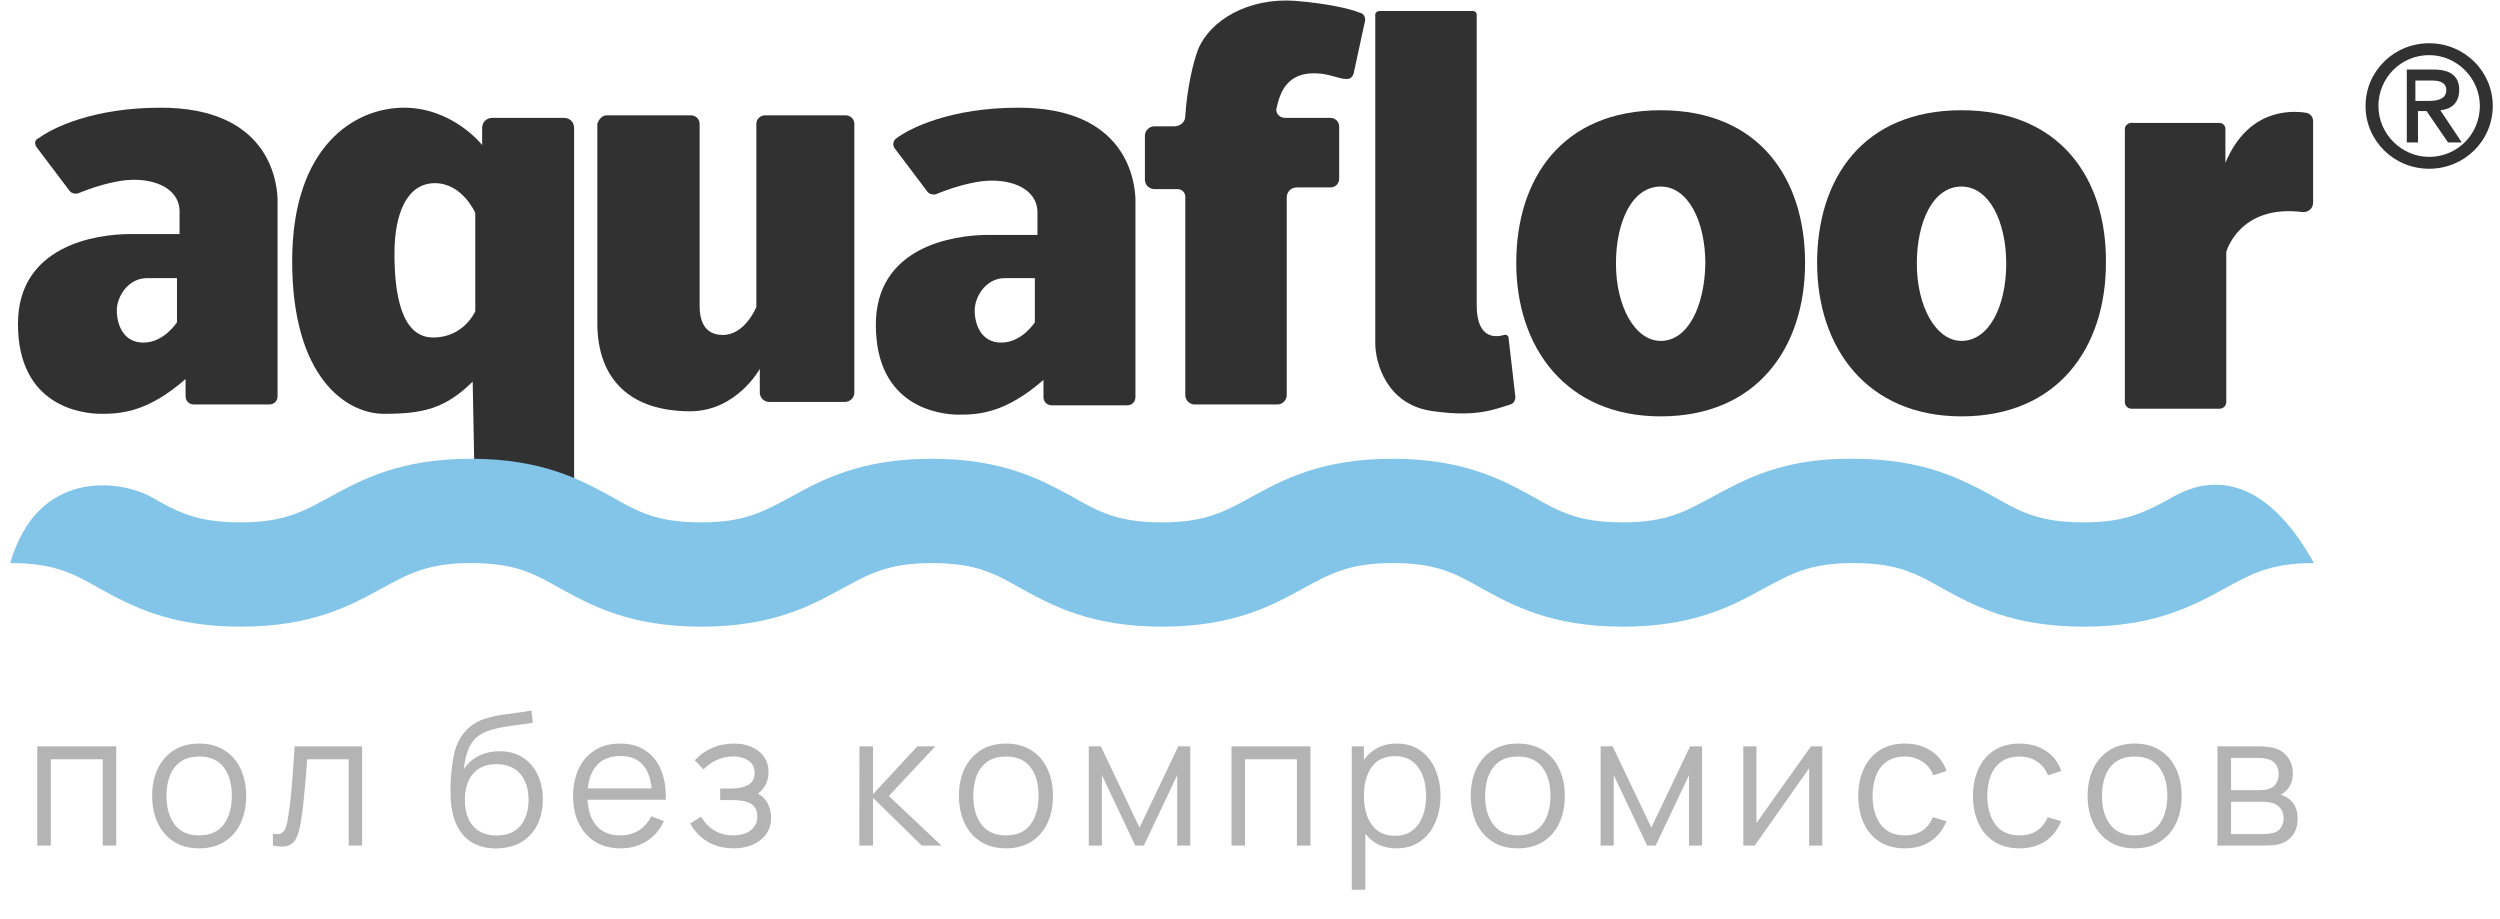 <svg width="204" height="75" viewBox="0 0 204 75" fill="none" xmlns="http://www.w3.org/2000/svg">
<path d="M197.166 8.234H198.218C199.13 8.234 199.621 7.958 199.621 7.335C199.621 6.781 199.13 6.574 198.499 6.574H197.096V8.234H197.166ZM196.254 5.674H198.569C199.972 5.674 200.673 6.228 200.673 7.335C200.673 8.442 199.972 8.926 199.13 8.996L200.884 11.625H199.762L198.008 9.065H197.307V11.625H196.395V5.674H196.254ZM198.218 4.498C195.904 4.498 194.08 6.366 194.08 8.65C194.08 10.933 195.974 12.801 198.218 12.801C200.533 12.801 202.357 10.933 202.357 8.65C202.357 6.366 200.463 4.498 198.218 4.498ZM198.218 3.529C201.094 3.529 203.409 5.813 203.409 8.65C203.409 11.487 201.094 13.77 198.218 13.77C195.343 13.77 193.028 11.487 193.028 8.65C193.028 5.813 195.343 3.529 198.218 3.529Z" fill="#313131"/>
<path d="M39.343 10.449V11.833C39.343 11.833 36.958 8.788 32.96 8.788C28.962 8.788 23.841 11.902 23.841 21.313C23.841 30.723 28.19 33.768 31.346 33.768C34.503 33.768 36.327 33.353 38.571 31.139L38.782 42.21C38.782 42.625 39.132 42.902 39.483 42.902H46.147C46.568 42.902 46.848 42.556 46.848 42.21V10.449C46.848 9.964 46.498 9.618 46.007 9.618H40.185C39.694 9.618 39.343 9.964 39.343 10.449ZM38.782 25.395C38.782 25.395 37.87 27.54 35.345 27.54C32.749 27.54 32.188 24.011 32.188 20.69C32.188 17.369 33.24 14.947 35.485 14.947C37.73 14.947 38.782 17.369 38.782 17.369V25.395Z" fill="#313131"/>
<path d="M83.112 8.788C77.571 8.788 74.274 10.449 73.152 11.279C72.871 11.487 72.801 11.833 73.012 12.11L75.677 15.639C75.817 15.846 76.168 15.915 76.379 15.846C77.22 15.5 79.255 14.739 80.938 14.739C83.183 14.739 84.656 15.777 84.656 17.299V19.168H80.657C77.782 19.168 71.469 20.136 71.469 26.502C71.469 33.215 76.659 33.837 78.273 33.837C79.886 33.837 82.06 33.699 85.147 31V32.384C85.147 32.799 85.427 33.076 85.848 33.076H91.951C92.371 33.076 92.652 32.799 92.652 32.384V16.192C92.582 14.601 91.81 8.788 83.112 8.788ZM84.445 26.295C84.445 26.295 83.393 27.956 81.71 27.956C80.026 27.956 79.535 26.433 79.535 25.326C79.535 24.219 80.447 22.697 81.99 22.697H84.445V26.295Z" fill="#313131"/>
<path d="M13.109 8.788C7.568 8.788 4.271 10.449 3.149 11.279C2.798 11.418 2.798 11.764 3.008 12.04L5.674 15.569C5.814 15.777 6.165 15.846 6.375 15.777C7.217 15.431 9.251 14.67 10.935 14.67C13.179 14.67 14.652 15.708 14.652 17.23V19.098H10.654C7.778 19.098 1.465 20.067 1.465 26.433C1.465 33.145 6.656 33.768 8.269 33.768C9.882 33.768 12.057 33.63 15.143 30.931V32.315C15.143 32.73 15.424 33.007 15.845 33.007H21.947C22.368 33.007 22.649 32.73 22.649 32.315V16.192C22.578 14.601 21.807 8.788 13.109 8.788ZM14.442 26.295C14.442 26.295 13.39 27.956 11.706 27.956C10.023 27.956 9.532 26.433 9.532 25.326C9.532 24.219 10.444 22.697 11.987 22.697H14.442V26.295Z" fill="#313131"/>
<path d="M49.514 9.411H56.388C56.809 9.411 57.089 9.757 57.089 10.103V24.772C57.089 25.326 57.019 27.333 58.983 27.333C60.807 27.333 61.719 25.049 61.719 25.049V10.103C61.719 9.687 62.069 9.411 62.42 9.411H69.014C69.434 9.411 69.715 9.757 69.715 10.103V32.038C69.715 32.453 69.364 32.799 68.944 32.799H62.771C62.35 32.799 61.999 32.453 61.999 32.038V30.101C61.999 30.101 60.105 33.56 56.318 33.56C51.478 33.56 48.742 31 48.742 26.364C48.742 22.42 48.742 12.94 48.742 10.103C48.882 9.687 49.163 9.411 49.514 9.411Z" fill="#313131"/>
<path d="M107.873 6.02C108.785 6.159 109.346 6.435 109.767 6.435C110.118 6.505 110.398 6.297 110.469 5.951L111.38 1.73C111.451 1.453 111.31 1.107 110.96 1.038C110.118 0.692 108.224 0.277 105.699 0.069C101.841 -0.208 98.754 1.661 97.772 4.013C97.352 5.121 96.861 7.197 96.72 9.48C96.72 9.964 96.299 10.31 95.808 10.31H94.195C93.774 10.31 93.424 10.656 93.424 11.072V14.67C93.424 15.085 93.774 15.431 94.195 15.431H96.089C96.44 15.431 96.72 15.708 96.72 16.054V16.261V32.246C96.72 32.661 97.071 33.007 97.492 33.007H104.226C104.647 33.007 104.997 32.661 104.997 32.246V16.123C104.997 15.639 105.348 15.293 105.839 15.293H108.575C108.996 15.293 109.276 14.947 109.276 14.601V10.31C109.276 9.895 108.925 9.618 108.575 9.618H104.857C104.436 9.618 104.085 9.272 104.156 8.857C104.436 7.681 104.927 5.674 107.873 6.02Z" fill="#313131"/>
<path d="M112.222 1.176V28.025C112.222 29.478 113.064 33.076 116.992 33.56C120.499 34.045 121.902 33.422 123.235 33.007C123.515 32.938 123.656 32.661 123.656 32.384L123.094 27.54C123.094 27.402 122.884 27.264 122.744 27.333C122.042 27.54 120.499 27.679 120.499 24.911V1.176C120.499 1.038 120.359 0.9 120.219 0.9H112.573C112.362 0.9 112.222 1.038 112.222 1.176Z" fill="#313131"/>
<path d="M135.51 8.996C127.443 8.996 123.726 14.601 123.726 21.451C123.726 28.371 127.794 33.976 135.51 33.976C143.366 33.976 147.294 28.371 147.294 21.451C147.294 14.601 143.576 8.996 135.51 8.996ZM135.51 27.817C133.406 27.817 131.862 24.98 131.862 21.52C131.862 18.06 133.195 15.223 135.51 15.223C137.754 15.223 139.157 18.06 139.157 21.52C139.087 24.98 137.754 27.817 135.51 27.817Z" fill="#313131"/>
<path d="M160.06 8.996C151.994 8.996 148.276 14.601 148.276 21.451C148.276 28.371 152.344 33.976 160.06 33.976C167.916 33.976 171.844 28.371 171.844 21.451C171.915 14.601 168.127 8.996 160.06 8.996ZM160.06 27.817C157.956 27.817 156.413 24.98 156.413 21.52C156.413 18.06 157.746 15.223 160.06 15.223C162.305 15.223 163.708 18.06 163.708 21.52C163.708 24.98 162.305 27.817 160.06 27.817Z" fill="#313131"/>
<path d="M173.388 10.518V32.799C173.388 33.076 173.598 33.353 173.949 33.353H181.103C181.384 33.353 181.665 33.145 181.665 32.799V20.551C181.665 20.551 182.717 16.676 187.837 17.299C188.328 17.368 188.749 17.022 188.749 16.538V9.895C188.749 9.549 188.539 9.272 188.188 9.203C186.855 8.995 183.418 8.926 181.594 13.286V10.518C181.594 10.241 181.384 10.033 181.103 10.033H174.089C173.668 9.964 173.388 10.241 173.388 10.518Z" fill="#313131"/>
<path d="M139.719 40.549C137.544 41.725 136.001 42.625 132.424 42.625C128.846 42.625 127.303 41.795 125.129 40.549C122.603 39.165 119.447 37.435 113.625 37.435C107.803 37.435 104.647 39.165 102.121 40.549C99.947 41.725 98.404 42.625 94.826 42.625C91.249 42.625 89.706 41.795 87.531 40.549C85.006 39.165 81.85 37.435 76.028 37.435C70.206 37.435 67.05 39.165 64.524 40.549C62.35 41.725 60.807 42.625 57.229 42.625C53.652 42.625 52.109 41.795 49.934 40.549C47.409 39.165 44.253 37.435 38.431 37.435C32.609 37.435 29.453 39.165 26.927 40.549C24.753 41.725 23.21 42.625 19.632 42.625C16.055 42.625 14.512 41.795 12.337 40.549C9.812 39.165 3.078 38.197 0.834 45.947C4.411 45.947 5.954 46.777 8.129 48.022C10.654 49.406 13.81 51.136 19.632 51.136C25.454 51.136 28.611 49.406 31.136 48.022C33.31 46.846 34.854 45.947 38.431 45.947C42.008 45.947 43.551 46.777 45.726 48.022C48.251 49.406 51.407 51.136 57.229 51.136C63.051 51.136 66.208 49.406 68.733 48.022C70.907 46.846 72.451 45.947 76.028 45.947C79.605 45.947 81.148 46.777 83.323 48.022C85.848 49.406 89.005 51.136 94.826 51.136C100.648 51.136 103.805 49.406 106.33 48.022C108.505 46.846 110.048 45.947 113.625 45.947C117.202 45.947 118.746 46.777 120.92 48.022C123.445 49.406 126.602 51.136 132.424 51.136C138.245 51.136 141.402 49.406 143.927 48.022C146.102 46.846 147.645 45.947 151.222 45.947C154.799 45.947 156.343 46.777 158.517 48.022C161.042 49.406 164.199 51.136 170.021 51.136C175.843 51.136 178.999 49.406 181.524 48.022C183.699 46.846 185.242 45.947 188.819 45.947C184.47 38.127 179.841 39.096 177.316 40.549C175.141 41.725 173.598 42.625 170.021 42.625C166.443 42.625 164.9 41.795 162.726 40.549C160.2 39.165 157.044 37.435 151.222 37.435C145.4 37.366 142.314 39.165 139.719 40.549Z" fill="#83C5E9"/>
<path d="M3.042 69V60.9H9.485V69H8.383V61.958H4.145V69H3.042ZM16.247 69.225C15.443 69.225 14.755 69.043 14.185 68.677C13.615 68.312 13.178 67.808 12.873 67.162C12.568 66.517 12.415 65.778 12.415 64.942C12.415 64.093 12.57 63.347 12.88 62.708C13.19 62.068 13.63 61.57 14.2 61.215C14.775 60.855 15.457 60.675 16.247 60.675C17.058 60.675 17.747 60.858 18.317 61.222C18.892 61.583 19.33 62.085 19.63 62.73C19.935 63.37 20.087 64.108 20.087 64.942C20.087 65.793 19.935 66.54 19.63 67.185C19.325 67.825 18.885 68.325 18.31 68.685C17.735 69.045 17.047 69.225 16.247 69.225ZM16.247 68.168C17.148 68.168 17.817 67.87 18.258 67.275C18.698 66.675 18.918 65.897 18.918 64.942C18.918 63.962 18.695 63.182 18.25 62.602C17.81 62.023 17.142 61.733 16.247 61.733C15.643 61.733 15.143 61.87 14.748 62.145C14.357 62.415 14.065 62.792 13.87 63.278C13.68 63.758 13.585 64.312 13.585 64.942C13.585 65.918 13.81 66.7 14.26 67.29C14.71 67.875 15.373 68.168 16.247 68.168ZM22.267 69V68.032C22.567 68.088 22.794 68.075 22.95 67.995C23.11 67.91 23.227 67.77 23.302 67.575C23.377 67.375 23.439 67.127 23.489 66.832C23.57 66.343 23.642 65.802 23.707 65.213C23.772 64.623 23.829 63.972 23.88 63.263C23.934 62.547 23.989 61.76 24.044 60.9H29.549V69H28.454V61.958H25.064C25.029 62.487 24.989 63.015 24.945 63.54C24.899 64.065 24.852 64.57 24.802 65.055C24.757 65.535 24.707 65.978 24.652 66.382C24.597 66.787 24.54 67.138 24.48 67.433C24.39 67.877 24.27 68.233 24.119 68.498C23.974 68.763 23.757 68.938 23.467 69.022C23.177 69.108 22.777 69.1 22.267 69ZM40.445 69.233C39.69 69.228 39.043 69.062 38.503 68.737C37.963 68.412 37.543 67.927 37.243 67.282C36.948 66.638 36.788 65.832 36.763 64.868C36.748 64.442 36.758 63.98 36.793 63.48C36.828 62.975 36.883 62.495 36.958 62.04C37.033 61.585 37.123 61.215 37.228 60.93C37.358 60.56 37.543 60.215 37.783 59.895C38.028 59.57 38.31 59.305 38.63 59.1C38.94 58.89 39.29 58.727 39.68 58.612C40.075 58.492 40.485 58.4 40.91 58.335C41.34 58.27 41.765 58.212 42.185 58.163C42.61 58.112 43.003 58.05 43.363 57.975L43.483 58.972C43.208 59.028 42.883 59.078 42.508 59.123C42.133 59.167 41.74 59.222 41.33 59.288C40.92 59.347 40.528 59.43 40.153 59.535C39.778 59.64 39.458 59.778 39.193 59.947C38.788 60.193 38.475 60.562 38.255 61.057C38.04 61.553 37.908 62.12 37.858 62.76C38.168 62.275 38.578 61.91 39.088 61.665C39.603 61.42 40.16 61.297 40.76 61.297C41.49 61.297 42.118 61.465 42.643 61.8C43.173 62.135 43.58 62.6 43.865 63.195C44.15 63.79 44.293 64.472 44.293 65.243C44.293 66.047 44.135 66.75 43.82 67.35C43.51 67.95 43.068 68.415 42.493 68.745C41.918 69.07 41.235 69.233 40.445 69.233ZM40.528 68.175C41.378 68.175 42.023 67.91 42.463 67.38C42.908 66.85 43.13 66.145 43.13 65.265C43.13 64.365 42.9 63.655 42.44 63.135C41.985 62.615 41.343 62.355 40.513 62.355C39.683 62.355 39.045 62.615 38.6 63.135C38.155 63.655 37.933 64.365 37.933 65.265C37.933 66.165 38.155 66.875 38.6 67.395C39.045 67.915 39.688 68.175 40.528 68.175ZM50.645 69.225C49.855 69.225 49.17 69.05 48.59 68.7C48.016 68.35 47.568 67.858 47.248 67.222C46.928 66.588 46.768 65.843 46.768 64.987C46.768 64.103 46.925 63.337 47.24 62.693C47.556 62.047 47.998 61.55 48.568 61.2C49.143 60.85 49.821 60.675 50.6 60.675C51.401 60.675 52.083 60.86 52.648 61.23C53.213 61.595 53.641 62.12 53.931 62.805C54.221 63.49 54.353 64.308 54.328 65.257H53.203V64.868C53.183 63.818 52.956 63.025 52.52 62.49C52.09 61.955 51.461 61.688 50.63 61.688C49.761 61.688 49.093 61.97 48.628 62.535C48.168 63.1 47.938 63.905 47.938 64.95C47.938 65.97 48.168 66.763 48.628 67.328C49.093 67.888 49.751 68.168 50.6 68.168C51.181 68.168 51.685 68.035 52.115 67.77C52.55 67.5 52.893 67.112 53.143 66.608L54.17 67.005C53.85 67.71 53.378 68.257 52.753 68.647C52.133 69.032 51.431 69.225 50.645 69.225ZM47.548 65.257V64.335H53.736V65.257H47.548ZM59.892 69.225C59.077 69.225 58.364 69.047 57.754 68.692C57.149 68.332 56.672 67.835 56.322 67.2L57.207 66.638C57.502 67.138 57.869 67.517 58.309 67.778C58.749 68.037 59.254 68.168 59.824 68.168C60.419 68.168 60.897 68.03 61.257 67.755C61.617 67.48 61.797 67.103 61.797 66.623C61.797 66.293 61.719 66.03 61.564 65.835C61.414 65.64 61.184 65.5 60.874 65.415C60.569 65.33 60.187 65.287 59.727 65.287H58.767V64.343H59.712C60.272 64.343 60.722 64.243 61.062 64.043C61.407 63.837 61.579 63.517 61.579 63.083C61.579 62.623 61.407 62.282 61.062 62.062C60.722 61.837 60.314 61.725 59.839 61.725C59.359 61.725 58.904 61.825 58.474 62.025C58.049 62.22 57.692 62.472 57.402 62.782L56.697 62.04C57.102 61.595 57.574 61.258 58.114 61.028C58.659 60.792 59.262 60.675 59.922 60.675C60.442 60.675 60.912 60.767 61.332 60.953C61.757 61.133 62.092 61.398 62.337 61.748C62.587 62.097 62.712 62.517 62.712 63.008C62.712 63.468 62.599 63.865 62.374 64.2C62.154 64.535 61.842 64.812 61.437 65.032L61.377 64.62C61.727 64.685 62.017 64.825 62.247 65.04C62.477 65.255 62.647 65.513 62.757 65.812C62.867 66.112 62.922 66.418 62.922 66.728C62.922 67.243 62.787 67.688 62.517 68.062C62.252 68.433 61.889 68.72 61.429 68.925C60.974 69.125 60.462 69.225 59.892 69.225ZM70.122 69L70.13 60.9H71.24V64.8L74.855 60.9H76.325L72.53 64.95L76.82 69H75.215L71.24 65.1V69H70.122ZM82.082 69.225C81.277 69.225 80.59 69.043 80.02 68.677C79.45 68.312 79.012 67.808 78.707 67.162C78.402 66.517 78.25 65.778 78.25 64.942C78.25 64.093 78.405 63.347 78.715 62.708C79.025 62.068 79.465 61.57 80.035 61.215C80.61 60.855 81.292 60.675 82.082 60.675C82.892 60.675 83.582 60.858 84.152 61.222C84.727 61.583 85.165 62.085 85.465 62.73C85.77 63.37 85.922 64.108 85.922 64.942C85.922 65.793 85.77 66.54 85.465 67.185C85.16 67.825 84.72 68.325 84.145 68.685C83.57 69.045 82.882 69.225 82.082 69.225ZM82.082 68.168C82.982 68.168 83.652 67.87 84.092 67.275C84.532 66.675 84.752 65.897 84.752 64.942C84.752 63.962 84.53 63.182 84.085 62.602C83.645 62.023 82.977 61.733 82.082 61.733C81.477 61.733 80.977 61.87 80.582 62.145C80.192 62.415 79.9 62.792 79.705 63.278C79.515 63.758 79.42 64.312 79.42 64.942C79.42 65.918 79.645 66.7 80.095 67.29C80.545 67.875 81.207 68.168 82.082 68.168ZM88.844 69V60.9H89.827L92.984 67.53L96.149 60.9H97.124V69H96.059V63.255L93.337 69H92.639L89.917 63.255V69H88.844ZM100.49 69V60.9H106.933V69H105.83V61.958H101.593V69H100.49ZM113.95 69.225C113.205 69.225 112.575 69.037 112.06 68.662C111.545 68.282 111.155 67.77 110.89 67.125C110.625 66.475 110.493 65.748 110.493 64.942C110.493 64.123 110.625 63.392 110.89 62.752C111.16 62.108 111.555 61.6 112.075 61.23C112.595 60.86 113.235 60.675 113.995 60.675C114.735 60.675 115.37 60.862 115.9 61.237C116.43 61.612 116.835 62.123 117.115 62.767C117.4 63.413 117.543 64.138 117.543 64.942C117.543 65.752 117.4 66.48 117.115 67.125C116.83 67.77 116.42 68.282 115.885 68.662C115.35 69.037 114.705 69.225 113.95 69.225ZM110.305 72.6V60.9H111.295V66.998H111.415V72.6H110.305ZM113.838 68.198C114.403 68.198 114.873 68.055 115.248 67.77C115.623 67.485 115.903 67.097 116.088 66.608C116.278 66.112 116.373 65.558 116.373 64.942C116.373 64.332 116.28 63.782 116.095 63.292C115.91 62.803 115.628 62.415 115.248 62.13C114.873 61.845 114.395 61.703 113.815 61.703C113.25 61.703 112.78 61.84 112.405 62.115C112.035 62.39 111.758 62.773 111.573 63.263C111.388 63.748 111.295 64.308 111.295 64.942C111.295 65.567 111.388 66.127 111.573 66.623C111.758 67.112 112.038 67.498 112.413 67.778C112.788 68.058 113.263 68.198 113.838 68.198ZM123.847 69.225C123.042 69.225 122.355 69.043 121.785 68.677C121.215 68.312 120.777 67.808 120.472 67.162C120.167 66.517 120.015 65.778 120.015 64.942C120.015 64.093 120.17 63.347 120.48 62.708C120.79 62.068 121.23 61.57 121.8 61.215C122.375 60.855 123.057 60.675 123.847 60.675C124.657 60.675 125.347 60.858 125.917 61.222C126.492 61.583 126.93 62.085 127.23 62.73C127.535 63.37 127.687 64.108 127.687 64.942C127.687 65.793 127.535 66.54 127.23 67.185C126.925 67.825 126.485 68.325 125.91 68.685C125.335 69.045 124.647 69.225 123.847 69.225ZM123.847 68.168C124.747 68.168 125.417 67.87 125.857 67.275C126.297 66.675 126.517 65.897 126.517 64.942C126.517 63.962 126.295 63.182 125.85 62.602C125.41 62.023 124.742 61.733 123.847 61.733C123.242 61.733 122.742 61.87 122.347 62.145C121.957 62.415 121.665 62.792 121.47 63.278C121.28 63.758 121.185 64.312 121.185 64.942C121.185 65.918 121.41 66.7 121.86 67.29C122.31 67.875 122.972 68.168 123.847 68.168ZM130.609 69V60.9H131.592L134.749 67.53L137.914 60.9H138.889V69H137.824V63.255L135.102 69H134.404L131.682 63.255V69H130.609ZM148.698 60.9V69H147.625V62.693L143.185 69H142.255V60.9H143.328V67.155L147.775 60.9H148.698ZM155.438 69.225C154.623 69.225 153.933 69.043 153.368 68.677C152.803 68.312 152.373 67.81 152.078 67.17C151.788 66.525 151.638 65.785 151.628 64.95C151.638 64.1 151.793 63.355 152.093 62.715C152.393 62.07 152.825 61.57 153.39 61.215C153.955 60.855 154.64 60.675 155.445 60.675C156.265 60.675 156.978 60.875 157.583 61.275C158.193 61.675 158.61 62.222 158.835 62.917L157.755 63.263C157.565 62.778 157.263 62.403 156.848 62.138C156.438 61.867 155.968 61.733 155.438 61.733C154.843 61.733 154.35 61.87 153.96 62.145C153.57 62.415 153.28 62.792 153.09 63.278C152.9 63.763 152.803 64.32 152.798 64.95C152.808 65.92 153.033 66.7 153.473 67.29C153.913 67.875 154.568 68.168 155.438 68.168C155.988 68.168 156.455 68.043 156.84 67.793C157.23 67.537 157.525 67.168 157.725 66.683L158.835 67.013C158.535 67.733 158.095 68.282 157.515 68.662C156.935 69.037 156.243 69.225 155.438 69.225ZM164.799 69.225C163.984 69.225 163.294 69.043 162.729 68.677C162.164 68.312 161.734 67.81 161.439 67.17C161.149 66.525 160.999 65.785 160.989 64.95C160.999 64.1 161.154 63.355 161.454 62.715C161.754 62.07 162.186 61.57 162.751 61.215C163.316 60.855 164.001 60.675 164.806 60.675C165.626 60.675 166.339 60.875 166.944 61.275C167.554 61.675 167.971 62.222 168.196 62.917L167.116 63.263C166.926 62.778 166.624 62.403 166.209 62.138C165.799 61.867 165.329 61.733 164.799 61.733C164.204 61.733 163.711 61.87 163.321 62.145C162.931 62.415 162.641 62.792 162.451 63.278C162.261 63.763 162.164 64.32 162.159 64.95C162.169 65.92 162.394 66.7 162.834 67.29C163.274 67.875 163.929 68.168 164.799 68.168C165.349 68.168 165.816 68.043 166.201 67.793C166.591 67.537 166.886 67.168 167.086 66.683L168.196 67.013C167.896 67.733 167.456 68.282 166.876 68.662C166.296 69.037 165.604 69.225 164.799 69.225ZM174.182 69.225C173.377 69.225 172.69 69.043 172.12 68.677C171.55 68.312 171.112 67.808 170.807 67.162C170.502 66.517 170.35 65.778 170.35 64.942C170.35 64.093 170.505 63.347 170.815 62.708C171.125 62.068 171.565 61.57 172.135 61.215C172.71 60.855 173.392 60.675 174.182 60.675C174.992 60.675 175.682 60.858 176.252 61.222C176.827 61.583 177.265 62.085 177.565 62.73C177.87 63.37 178.022 64.108 178.022 64.942C178.022 65.793 177.87 66.54 177.565 67.185C177.26 67.825 176.82 68.325 176.245 68.685C175.67 69.045 174.982 69.225 174.182 69.225ZM174.182 68.168C175.082 68.168 175.752 67.87 176.192 67.275C176.632 66.675 176.852 65.897 176.852 64.942C176.852 63.962 176.63 63.182 176.185 62.602C175.745 62.023 175.077 61.733 174.182 61.733C173.577 61.733 173.077 61.87 172.682 62.145C172.292 62.415 172 62.792 171.805 63.278C171.615 63.758 171.52 64.312 171.52 64.942C171.52 65.918 171.745 66.7 172.195 67.29C172.645 67.875 173.307 68.168 174.182 68.168ZM180.944 69V60.9H184.282C184.452 60.9 184.657 60.91 184.897 60.93C185.142 60.95 185.369 60.987 185.579 61.042C186.034 61.163 186.399 61.407 186.674 61.778C186.954 62.148 187.094 62.593 187.094 63.112C187.094 63.403 187.049 63.663 186.959 63.892C186.874 64.118 186.752 64.312 186.592 64.478C186.517 64.562 186.434 64.638 186.344 64.703C186.254 64.763 186.167 64.812 186.082 64.853C186.242 64.882 186.414 64.953 186.599 65.062C186.889 65.233 187.109 65.463 187.259 65.752C187.409 66.037 187.484 66.385 187.484 66.795C187.484 67.35 187.352 67.802 187.087 68.153C186.822 68.502 186.467 68.743 186.022 68.873C185.822 68.927 185.604 68.963 185.369 68.978C185.139 68.993 184.922 69 184.717 69H180.944ZM182.054 68.062H184.664C184.769 68.062 184.902 68.055 185.062 68.04C185.222 68.02 185.364 67.995 185.489 67.965C185.784 67.89 185.999 67.74 186.134 67.515C186.274 67.285 186.344 67.035 186.344 66.765C186.344 66.41 186.239 66.12 186.029 65.895C185.824 65.665 185.549 65.525 185.204 65.475C185.089 65.45 184.969 65.435 184.844 65.43C184.719 65.425 184.607 65.422 184.507 65.422H182.054V68.062ZM182.054 64.478H184.319C184.449 64.478 184.594 64.47 184.754 64.455C184.919 64.435 185.062 64.403 185.182 64.358C185.442 64.267 185.632 64.112 185.752 63.892C185.877 63.672 185.939 63.432 185.939 63.172C185.939 62.888 185.872 62.638 185.737 62.422C185.607 62.208 185.409 62.057 185.144 61.972C184.964 61.907 184.769 61.87 184.559 61.86C184.354 61.85 184.224 61.845 184.169 61.845H182.054V64.478Z" fill="#B4B4B4"/>
</svg>
